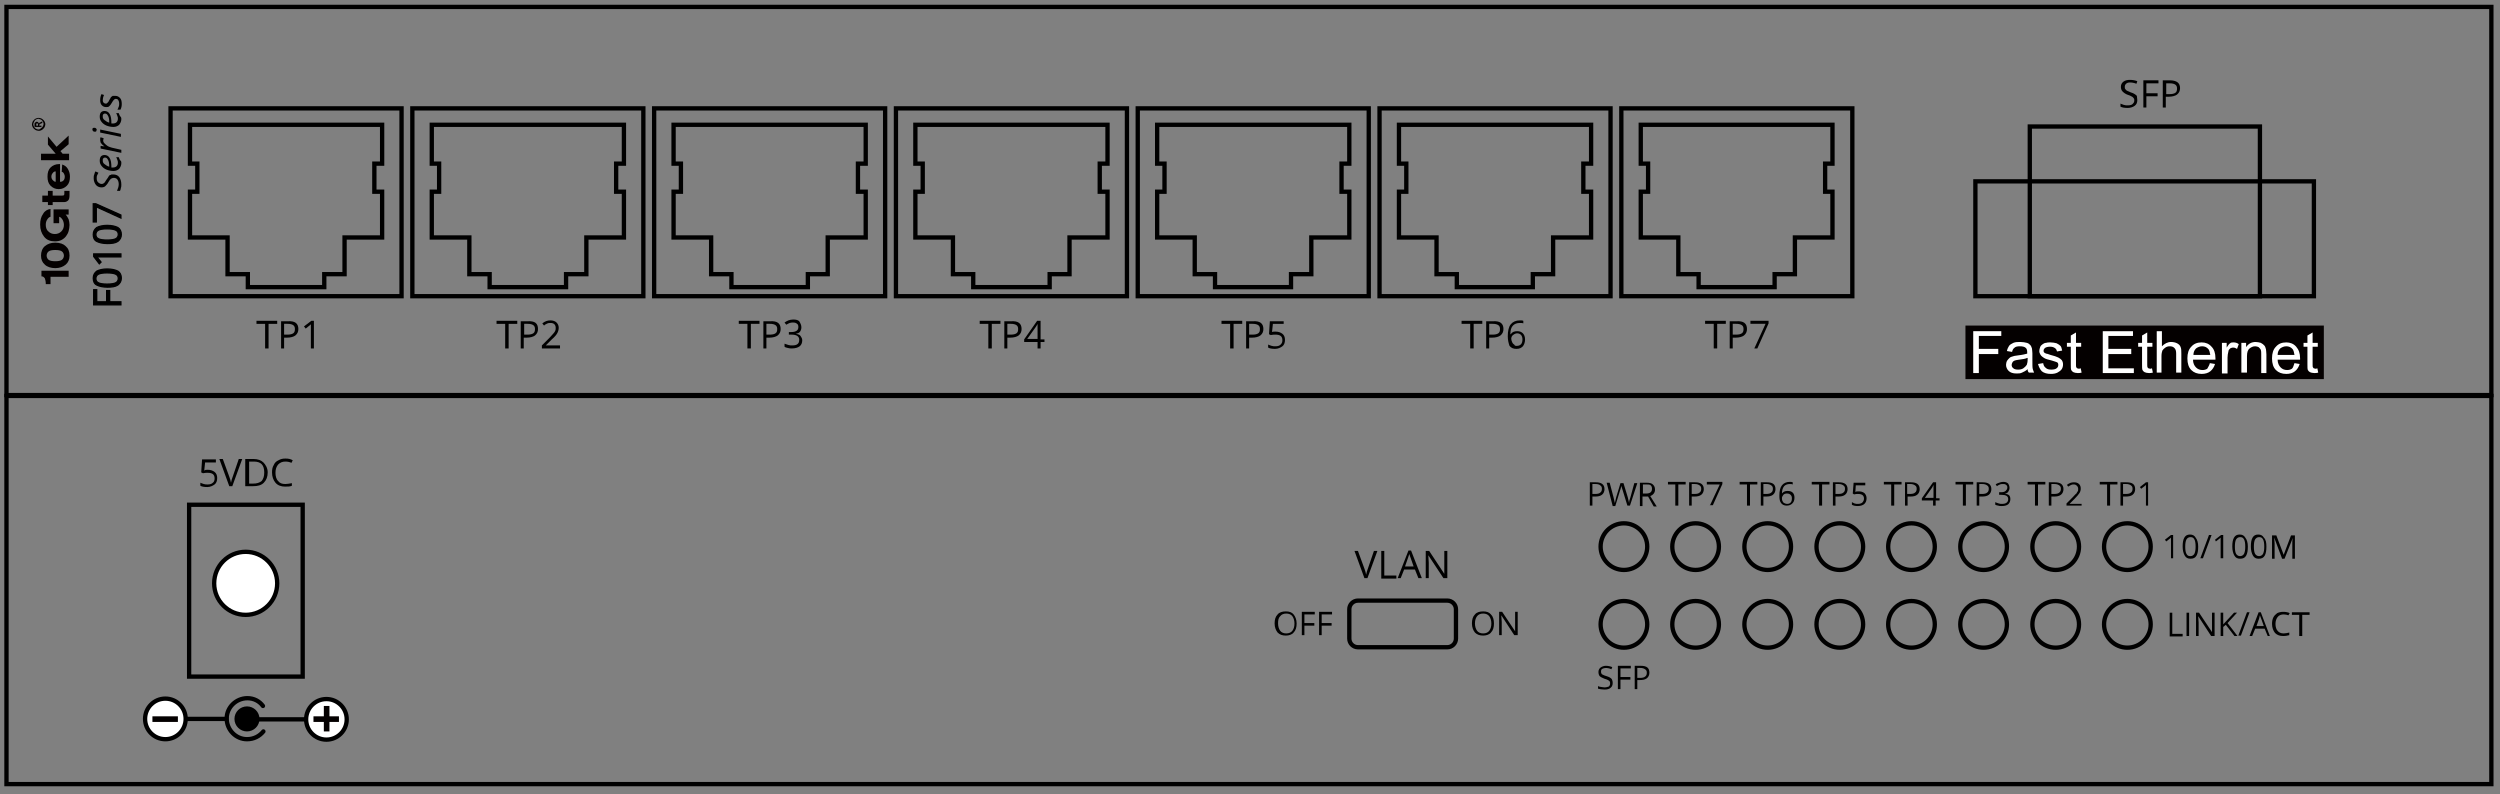 <?xml version="1.0" encoding="utf-8"?>
<!-- Generator: Adobe Illustrator 22.0.0, SVG Export Plug-In . SVG Version: 6.00 Build 0)  -->
<svg version="1.1" id="图层_1" xmlns="http://www.w3.org/2000/svg" xmlns:xlink="http://www.w3.org/1999/xlink" x="0px" y="0px"
	 viewBox="0 0 579 184" style="enable-background:new 0 0 579 184;" xml:space="preserve">
<rect x="0" y="0" width="579" height="184" fill="#808080" stroke="none"/>
<style type="text/css">
	.st0{fill:none;stroke:#000000;stroke-miterlimit:10;}
	.st1{enable-background:new    ;}
	.st2{fill:#FFFFFF;stroke:#000000;stroke-miterlimit:10;}
	.st3{fill:none;stroke:#000000;stroke-linecap:round;stroke-miterlimit:10;}
	.st4{fill:#040000;}
	.st5{fill:#FFFFFF;}
	.st6{fill:none;stroke:#000000;stroke-width:0.3;stroke-miterlimit:10;}
</style>
<rect x="39.5" y="25.1" class="st0" width="53.5" height="43.5"/>
<polygon class="st0" points="88.5,37.9 88.5,28.9 66.8,28.9 65.7,28.9 44,28.9 44,37.9 45.7,37.9 45.7,44.4 44,44.4 44,55 52.7,55 
	52.7,63.5 57.4,63.5 57.4,66.5 65.7,66.5 66.8,66.5 75.1,66.5 75.1,63.5 79.8,63.5 79.8,55 88.5,55 88.5,44.4 86.7,44.4 86.7,37.9 
	"/>
<g class="st1">
	<path d="M62.1,80.7h-0.7V75h-2v-0.7h4.8V75h-2V80.7z"/>
	<path d="M69.1,76.2c0,0.6-0.2,1.1-0.7,1.5c-0.4,0.3-1.1,0.5-1.9,0.5h-0.7v2.5h-0.7v-6.3h1.6C68.3,74.3,69.1,74.9,69.1,76.2z
		 M65.8,77.5h0.7c0.7,0,1.1-0.1,1.4-0.3c0.3-0.2,0.4-0.5,0.4-1c0-0.4-0.1-0.7-0.4-0.9c-0.3-0.2-0.7-0.3-1.3-0.3h-0.8V77.5z"/>
	<path d="M72.7,80.7H72v-4.5c0-0.4,0-0.7,0-1.1c-0.1,0.1-0.1,0.1-0.2,0.2s-0.4,0.3-1,0.8l-0.4-0.5l1.7-1.3h0.6V80.7z"/>
</g>
<rect x="95.5" y="25.1" class="st0" width="53.5" height="43.5"/>
<polygon class="st0" points="144.5,37.9 144.5,28.9 122.7,28.9 121.7,28.9 100,28.9 100,37.9 101.7,37.9 101.7,44.4 100,44.4 
	100,55 108.7,55 108.7,63.5 113.4,63.5 113.4,66.5 121.7,66.5 122.7,66.5 131.1,66.5 131.1,63.5 135.8,63.5 135.8,55 144.5,55 
	144.5,44.4 142.7,44.4 142.7,37.9 "/>
<g class="st1">
	<path d="M117.7,80.7h-0.7V75h-2v-0.7h4.8V75h-2V80.7z"/>
	<path d="M124.6,76.2c0,0.6-0.2,1.1-0.7,1.5c-0.4,0.3-1.1,0.5-1.9,0.5h-0.7v2.5h-0.7v-6.3h1.6C123.9,74.3,124.6,74.9,124.6,76.2z
		 M121.4,77.5h0.7c0.7,0,1.1-0.1,1.4-0.3c0.3-0.2,0.4-0.5,0.4-1c0-0.4-0.1-0.7-0.4-0.9c-0.3-0.2-0.7-0.3-1.3-0.3h-0.8V77.5z"/>
	<path d="M129.7,80.7h-4.2V80l1.7-1.7c0.5-0.5,0.8-0.9,1-1.1s0.3-0.4,0.4-0.6c0.1-0.2,0.1-0.4,0.1-0.7c0-0.3-0.1-0.6-0.3-0.8
		c-0.2-0.2-0.5-0.3-0.9-0.3c-0.3,0-0.5,0-0.7,0.1s-0.5,0.2-0.8,0.5l-0.4-0.5c0.6-0.5,1.2-0.7,1.9-0.7c0.6,0,1.1,0.2,1.4,0.5
		c0.3,0.3,0.5,0.7,0.5,1.2c0,0.4-0.1,0.8-0.3,1.2c-0.2,0.4-0.6,0.9-1.3,1.5l-1.4,1.4v0h3.3V80.7z"/>
</g>
<rect x="151.5" y="25.1" class="st0" width="53.5" height="43.5"/>
<polygon class="st0" points="200.5,37.9 200.5,28.9 178.7,28.9 177.7,28.9 156,28.9 156,37.9 157.7,37.9 157.7,44.4 156,44.4 
	156,55 164.7,55 164.7,63.5 169.4,63.5 169.4,66.5 177.7,66.5 178.7,66.5 187.1,66.5 187.1,63.5 191.7,63.5 191.7,55 200.5,55 
	200.5,44.4 198.7,44.4 198.7,37.9 "/>
<g class="st1">
	<path d="M173.8,80.7h-0.7V75h-2v-0.7h4.8V75h-2V80.7z"/>
	<path d="M180.8,76.2c0,0.6-0.2,1.1-0.7,1.5c-0.4,0.3-1.1,0.5-1.9,0.5h-0.7v2.5h-0.7v-6.3h1.6C180,74.3,180.8,74.9,180.8,76.2z
		 M177.5,77.5h0.7c0.7,0,1.1-0.1,1.4-0.3c0.3-0.2,0.4-0.5,0.4-1c0-0.4-0.1-0.7-0.4-0.9c-0.3-0.2-0.7-0.3-1.3-0.3h-0.8V77.5z"/>
	<path d="M185.6,75.8c0,0.4-0.1,0.7-0.3,1c-0.2,0.3-0.5,0.4-1,0.5v0c0.5,0.1,0.9,0.2,1.1,0.5c0.2,0.3,0.4,0.6,0.4,1
		c0,0.6-0.2,1.1-0.6,1.4c-0.4,0.3-1,0.5-1.8,0.5c-0.3,0-0.6,0-0.9-0.1c-0.3-0.1-0.6-0.1-0.8-0.3v-0.7c0.3,0.1,0.6,0.2,0.9,0.3
		c0.3,0.1,0.6,0.1,0.9,0.1c1.1,0,1.6-0.4,1.6-1.3c0-0.8-0.6-1.2-1.8-1.2h-0.6v-0.6h0.6c0.5,0,0.9-0.1,1.2-0.3
		c0.3-0.2,0.4-0.5,0.4-0.9c0-0.3-0.1-0.6-0.3-0.7c-0.2-0.2-0.5-0.3-0.9-0.3c-0.3,0-0.5,0-0.8,0.1c-0.2,0.1-0.5,0.2-0.8,0.4l-0.4-0.5
		c0.3-0.2,0.6-0.4,0.9-0.5s0.7-0.2,1.1-0.2c0.6,0,1.1,0.1,1.4,0.4C185.4,74.9,185.6,75.3,185.6,75.8z"/>
</g>
<rect x="207.5" y="25.1" class="st0" width="53.5" height="43.5"/>
<polygon class="st0" points="256.5,37.9 256.5,28.9 234.7,28.9 233.7,28.9 212,28.9 212,37.9 213.7,37.9 213.7,44.4 212,44.4 
	212,55 220.7,55 220.7,63.5 225.4,63.5 225.4,66.5 233.7,66.5 234.7,66.5 243.1,66.5 243.1,63.5 247.7,63.5 247.7,55 256.5,55 
	256.5,44.4 254.7,44.4 254.7,37.9 "/>
<g class="st1">
	<path d="M229.6,80.7h-0.7V75h-2v-0.7h4.8V75h-2V80.7z"/>
	<path d="M236.6,76.2c0,0.6-0.2,1.1-0.7,1.5c-0.4,0.3-1.1,0.5-1.9,0.5h-0.7v2.5h-0.7v-6.3h1.6C235.8,74.3,236.6,74.9,236.6,76.2z
		 M233.3,77.5h0.7c0.7,0,1.1-0.1,1.4-0.3c0.3-0.2,0.4-0.5,0.4-1c0-0.4-0.1-0.7-0.4-0.9c-0.3-0.2-0.7-0.3-1.3-0.3h-0.8V77.5z"/>
	<path d="M241.9,79.2H241v1.5h-0.7v-1.5h-3.1v-0.6l3-4.3h0.8v4.3h0.9V79.2z M240.3,78.5v-2.1c0-0.4,0-0.9,0-1.4h0
		c-0.1,0.3-0.3,0.5-0.4,0.7l-2,2.8H240.3z"/>
</g>
<rect x="263.5" y="25.1" class="st0" width="53.5" height="43.5"/>
<polygon class="st0" points="312.5,37.9 312.5,28.9 290.7,28.9 289.7,28.9 268,28.9 268,37.9 269.7,37.9 269.7,44.4 268,44.4 
	268,55 276.7,55 276.7,63.5 281.4,63.5 281.4,66.5 289.7,66.5 290.7,66.5 299,66.5 299,63.5 303.7,63.5 303.7,55 312.5,55 
	312.5,44.4 310.7,44.4 310.7,37.9 "/>
<g class="st1">
	<path d="M285.6,80.7h-0.7V75h-2v-0.7h4.8V75h-2V80.7z"/>
	<path d="M292.6,76.2c0,0.6-0.2,1.1-0.7,1.5c-0.4,0.3-1.1,0.5-1.9,0.5h-0.7v2.5h-0.7v-6.3h1.6C291.8,74.3,292.6,74.9,292.6,76.2z
		 M289.3,77.5h0.7c0.7,0,1.1-0.1,1.4-0.3c0.3-0.2,0.4-0.5,0.4-1c0-0.4-0.1-0.7-0.4-0.9s-0.7-0.3-1.3-0.3h-0.8V77.5z"/>
	<path d="M295.4,76.8c0.7,0,1.2,0.2,1.6,0.5c0.4,0.3,0.6,0.8,0.6,1.4c0,0.7-0.2,1.2-0.6,1.5s-1,0.6-1.7,0.6c-0.7,0-1.3-0.1-1.6-0.3
		v-0.7c0.2,0.1,0.5,0.2,0.8,0.3c0.3,0.1,0.6,0.1,0.9,0.1c0.5,0,0.9-0.1,1.2-0.4s0.4-0.6,0.4-1c0-0.9-0.5-1.3-1.6-1.3
		c-0.3,0-0.6,0-1.1,0.1l-0.4-0.2l0.2-3h3.2V75h-2.5l-0.2,1.9C294.8,76.8,295.1,76.8,295.4,76.8z"/>
</g>
<rect x="319.5" y="25.1" class="st0" width="53.5" height="43.5"/>
<polygon class="st0" points="368.5,37.9 368.5,28.9 346.7,28.9 345.7,28.9 324,28.9 324,37.9 325.7,37.9 325.7,44.4 324,44.4 
	324,55 332.7,55 332.7,63.5 337.4,63.5 337.4,66.5 345.7,66.5 346.7,66.5 355,66.5 355,63.5 359.7,63.5 359.7,55 368.5,55 
	368.5,44.4 366.7,44.4 366.7,37.9 "/>
<g class="st1">
	<path d="M341.2,80.7h-0.7V75h-2v-0.7h4.8V75h-2V80.7z"/>
	<path d="M348.2,76.2c0,0.6-0.2,1.1-0.7,1.5c-0.4,0.3-1.1,0.5-1.9,0.5h-0.7v2.5h-0.7v-6.3h1.6C347.4,74.3,348.2,74.9,348.2,76.2z
		 M344.9,77.5h0.7c0.7,0,1.1-0.1,1.4-0.3c0.3-0.2,0.4-0.5,0.4-1c0-0.4-0.1-0.7-0.4-0.9s-0.7-0.3-1.3-0.3h-0.8V77.5z"/>
	<path d="M349.2,77.9c0-1.2,0.2-2.2,0.7-2.8s1.2-0.9,2.1-0.9c0.3,0,0.6,0,0.8,0.1v0.6c-0.2-0.1-0.5-0.1-0.8-0.1
		c-0.7,0-1.2,0.2-1.6,0.6c-0.4,0.4-0.6,1.1-0.6,2h0.1c0.3-0.5,0.8-0.7,1.5-0.7c0.6,0,1,0.2,1.3,0.5c0.3,0.3,0.5,0.8,0.5,1.4
		c0,0.7-0.2,1.2-0.5,1.6c-0.4,0.4-0.8,0.6-1.5,0.6c-0.7,0-1.2-0.2-1.6-0.7C349.4,79.5,349.2,78.8,349.2,77.9z M351.3,80.1
		c0.4,0,0.7-0.1,1-0.4c0.2-0.3,0.3-0.6,0.3-1.1c0-0.4-0.1-0.7-0.3-1c-0.2-0.2-0.5-0.4-0.9-0.4c-0.3,0-0.5,0.1-0.7,0.2
		c-0.2,0.1-0.4,0.3-0.5,0.4c-0.1,0.2-0.2,0.4-0.2,0.6c0,0.3,0.1,0.6,0.2,0.8c0.1,0.3,0.3,0.5,0.5,0.6
		C350.8,80.1,351,80.1,351.3,80.1z"/>
</g>
<rect x="375.5" y="25.1" class="st0" width="53.5" height="43.5"/>
<polygon class="st0" points="424.4,37.9 424.4,28.9 402.7,28.9 401.7,28.9 380,28.9 380,37.9 381.7,37.9 381.7,44.4 380,44.4 
	380,55 388.7,55 388.7,63.5 393.4,63.5 393.4,66.5 401.7,66.5 402.7,66.5 411,66.5 411,63.5 415.7,63.5 415.7,55 424.4,55 
	424.4,44.4 422.7,44.4 422.7,37.9 "/>
<g class="st1">
	<path d="M397.6,80.7h-0.7V75h-2v-0.7h4.8V75h-2V80.7z"/>
	<path d="M404.6,76.2c0,0.6-0.2,1.1-0.7,1.5c-0.4,0.3-1.1,0.5-1.9,0.5h-0.7v2.5h-0.7v-6.3h1.6C403.8,74.3,404.6,74.9,404.6,76.2z
		 M401.3,77.5h0.7c0.7,0,1.1-0.1,1.4-0.3c0.3-0.2,0.4-0.5,0.4-1c0-0.4-0.1-0.7-0.4-0.9s-0.7-0.3-1.3-0.3h-0.8V77.5z"/>
	<path d="M406.3,80.7l2.6-5.7h-3.5v-0.7h4.2v0.6l-2.6,5.8H406.3z"/>
</g>
<rect x="457.5" y="42" class="st0" width="78.4" height="26.6"/>
<rect x="470.1" y="29.3" class="st0" width="53.3" height="39.3"/>
<g class="st1">
	<path d="M495,23.2c0,0.6-0.2,1-0.6,1.3c-0.4,0.3-1,0.5-1.6,0.5c-0.8,0-1.3-0.1-1.7-0.3V24c0.3,0.1,0.5,0.2,0.8,0.3
		c0.3,0.1,0.6,0.1,0.9,0.1c0.5,0,0.9-0.1,1.1-0.3c0.2-0.2,0.4-0.4,0.4-0.8c0-0.2,0-0.4-0.1-0.5c-0.1-0.1-0.2-0.3-0.4-0.4
		s-0.5-0.3-0.9-0.4c-0.6-0.2-1-0.5-1.3-0.8c-0.3-0.3-0.4-0.7-0.4-1.1c0-0.5,0.2-0.9,0.6-1.2c0.4-0.3,0.9-0.4,1.5-0.4
		c0.6,0,1.2,0.1,1.7,0.3l-0.2,0.6c-0.5-0.2-1-0.3-1.5-0.3c-0.4,0-0.7,0.1-0.9,0.3s-0.3,0.4-0.3,0.7c0,0.2,0,0.4,0.1,0.5
		c0.1,0.1,0.2,0.3,0.4,0.4s0.5,0.2,0.9,0.4c0.7,0.2,1.1,0.5,1.4,0.8C494.9,22.5,495,22.8,495,23.2z"/>
	<path d="M497.1,24.9h-0.7v-6.3h3.5v0.7h-2.8v2.3h2.6v0.7h-2.6V24.9z"/>
	<path d="M504.9,20.4c0,0.6-0.2,1.1-0.7,1.5c-0.4,0.3-1.1,0.5-1.9,0.5h-0.7v2.5h-0.7v-6.3h1.6C504.1,18.6,504.9,19.2,504.9,20.4z
		 M501.7,21.8h0.7c0.7,0,1.1-0.1,1.4-0.3c0.3-0.2,0.4-0.5,0.4-1c0-0.4-0.1-0.7-0.4-0.9c-0.3-0.2-0.7-0.3-1.3-0.3h-0.8V21.8z"/>
</g>
<circle class="st0" cx="376.1" cy="126.6" r="5.4"/>
<circle class="st0" cx="392.7" cy="126.6" r="5.4"/>
<circle class="st0" cx="409.4" cy="126.6" r="5.4"/>
<circle class="st0" cx="426.1" cy="126.6" r="5.4"/>
<circle class="st0" cx="442.7" cy="126.6" r="5.4"/>
<circle class="st0" cx="459.4" cy="126.6" r="5.4"/>
<circle class="st0" cx="476.1" cy="126.6" r="5.4"/>
<circle class="st0" cx="492.7" cy="126.6" r="5.4"/>
<circle class="st0" cx="376.1" cy="144.6" r="5.4"/>
<circle class="st0" cx="392.7" cy="144.6" r="5.4"/>
<circle class="st0" cx="409.4" cy="144.6" r="5.4"/>
<circle class="st0" cx="426.1" cy="144.6" r="5.4"/>
<circle class="st0" cx="442.7" cy="144.6" r="5.4"/>
<circle class="st0" cx="459.4" cy="144.6" r="5.4"/>
<circle class="st0" cx="476.1" cy="144.6" r="5.4"/>
<circle class="st0" cx="492.7" cy="144.6" r="5.4"/>
<g class="st1">
	<path d="M388.6,117.1H388v-4.9h-1.7v-0.6h4.1v0.6h-1.7V117.1z"/>
	<path d="M394.6,113.3c0,0.5-0.2,1-0.6,1.3s-0.9,0.4-1.6,0.4h-0.6v2.1h-0.6v-5.4h1.4C393.9,111.7,394.6,112.2,394.6,113.3z
		 M391.8,114.4h0.6c0.6,0,1-0.1,1.2-0.3c0.3-0.2,0.4-0.5,0.4-0.9c0-0.4-0.1-0.6-0.4-0.8s-0.6-0.3-1.1-0.3h-0.7V114.4z"/>
	<path d="M396,117.1l2.3-4.9h-3v-0.6h3.6v0.5l-2.2,4.9H396z"/>
</g>
<g class="st1">
	<path d="M405.2,117.1h-0.6v-4.9h-1.7v-0.6h4.1v0.6h-1.7V117.1z"/>
	<path d="M411.2,113.3c0,0.5-0.2,1-0.6,1.3c-0.4,0.3-0.9,0.4-1.6,0.4h-0.6v2.1h-0.6v-5.4h1.4C410.6,111.7,411.2,112.2,411.2,113.3z
		 M408.4,114.4h0.6c0.6,0,1-0.1,1.2-0.3c0.3-0.2,0.4-0.5,0.4-0.9c0-0.4-0.1-0.6-0.4-0.8s-0.6-0.3-1.1-0.3h-0.7V114.4z"/>
	<path d="M412.1,114.8c0-1.1,0.2-1.9,0.6-2.4s1-0.8,1.8-0.8c0.3,0,0.5,0,0.7,0.1v0.5c-0.2-0.1-0.4-0.1-0.7-0.1c-0.6,0-1,0.2-1.3,0.5
		c-0.3,0.4-0.5,0.9-0.5,1.7h0c0.3-0.4,0.7-0.6,1.3-0.6c0.5,0,0.9,0.1,1.2,0.4s0.4,0.7,0.4,1.2c0,0.6-0.2,1-0.5,1.3
		c-0.3,0.3-0.7,0.5-1.3,0.5c-0.6,0-1-0.2-1.3-0.6C412.2,116.1,412.1,115.6,412.1,114.8z M413.9,116.7c0.4,0,0.6-0.1,0.8-0.3
		c0.2-0.2,0.3-0.5,0.3-1c0-0.4-0.1-0.6-0.3-0.8c-0.2-0.2-0.5-0.3-0.8-0.3c-0.2,0-0.4,0-0.6,0.1c-0.2,0.1-0.3,0.2-0.4,0.4
		s-0.2,0.3-0.2,0.5c0,0.3,0,0.5,0.1,0.7c0.1,0.2,0.2,0.4,0.4,0.5C413.4,116.6,413.6,116.7,413.9,116.7z"/>
</g>
<g class="st1">
	<path d="M421.9,117.1h-0.6v-4.9h-1.7v-0.6h4.1v0.6h-1.7V117.1z"/>
	<path d="M427.9,113.3c0,0.5-0.2,1-0.6,1.3c-0.4,0.3-0.9,0.4-1.6,0.4h-0.6v2.1h-0.6v-5.4h1.4C427.2,111.7,427.9,112.2,427.9,113.3z
		 M425.1,114.4h0.6c0.6,0,1-0.1,1.2-0.3c0.3-0.2,0.4-0.5,0.4-0.9c0-0.4-0.1-0.6-0.4-0.8s-0.6-0.3-1.1-0.3h-0.7V114.4z"/>
	<path d="M430.4,113.8c0.6,0,1,0.1,1.4,0.4c0.3,0.3,0.5,0.7,0.5,1.2c0,0.6-0.2,1-0.5,1.3s-0.9,0.5-1.5,0.5c-0.6,0-1.1-0.1-1.4-0.3
		v-0.6c0.2,0.1,0.4,0.2,0.6,0.3c0.3,0.1,0.5,0.1,0.8,0.1c0.4,0,0.8-0.1,1-0.3c0.2-0.2,0.4-0.5,0.4-0.9c0-0.8-0.5-1.1-1.4-1.1
		c-0.2,0-0.5,0-0.9,0.1l-0.3-0.2l0.2-2.5h2.7v0.6h-2.2l-0.1,1.6C429.8,113.8,430.1,113.8,430.4,113.8z"/>
</g>
<g class="st1">
	<path d="M438.6,117.1h-0.6v-4.9h-1.7v-0.6h4.1v0.6h-1.7V117.1z"/>
	<path d="M444.6,113.3c0,0.5-0.2,1-0.6,1.3c-0.4,0.3-0.9,0.4-1.6,0.4h-0.6v2.1h-0.6v-5.4h1.4C443.9,111.7,444.6,112.2,444.6,113.3z
		 M441.7,114.4h0.6c0.6,0,1-0.1,1.2-0.3c0.3-0.2,0.4-0.5,0.4-0.9c0-0.4-0.1-0.6-0.4-0.8s-0.6-0.3-1.1-0.3h-0.7V114.4z"/>
	<path d="M449.1,115.9h-0.8v1.2h-0.6v-1.2h-2.6v-0.5l2.6-3.7h0.7v3.7h0.8V115.9z M447.8,115.3v-1.8c0-0.4,0-0.8,0-1.2h0
		c-0.1,0.2-0.2,0.4-0.3,0.6l-1.7,2.4H447.8z"/>
</g>
<g class="st1">
	<path d="M455.2,117.1h-0.6v-4.9h-1.7v-0.6h4.1v0.6h-1.7V117.1z"/>
	<path d="M461.2,113.3c0,0.5-0.2,1-0.6,1.3c-0.4,0.3-0.9,0.4-1.6,0.4h-0.6v2.1h-0.6v-5.4h1.4C460.5,111.7,461.2,112.2,461.2,113.3z
		 M458.4,114.4h0.6c0.6,0,1-0.1,1.2-0.3c0.3-0.2,0.4-0.5,0.4-0.9c0-0.4-0.1-0.6-0.4-0.8s-0.6-0.3-1.1-0.3h-0.7V114.4z"/>
	<path d="M465.4,113c0,0.3-0.1,0.6-0.3,0.9s-0.5,0.4-0.8,0.4v0c0.4,0.1,0.8,0.2,1,0.4c0.2,0.2,0.3,0.5,0.3,0.9
		c0,0.5-0.2,0.9-0.5,1.2c-0.4,0.3-0.9,0.4-1.5,0.4c-0.3,0-0.6,0-0.8-0.1c-0.2,0-0.5-0.1-0.7-0.2v-0.6c0.2,0.1,0.5,0.2,0.8,0.3
		s0.5,0.1,0.8,0.1c0.9,0,1.4-0.4,1.4-1.1c0-0.7-0.5-1-1.6-1h-0.5V114h0.5c0.4,0,0.8-0.1,1-0.3c0.2-0.2,0.4-0.4,0.4-0.8
		c0-0.3-0.1-0.5-0.3-0.6c-0.2-0.2-0.4-0.2-0.7-0.2c-0.2,0-0.5,0-0.7,0.1s-0.5,0.2-0.7,0.4l-0.3-0.4c0.2-0.2,0.5-0.3,0.8-0.4
		c0.3-0.1,0.6-0.2,0.9-0.2c0.5,0,0.9,0.1,1.2,0.4C465.2,112.2,465.4,112.5,465.4,113z"/>
</g>
<g class="st1">
	<path d="M471.9,117.1h-0.6v-4.9h-1.7v-0.6h4.1v0.6h-1.7V117.1z"/>
	<path d="M477.9,113.3c0,0.5-0.2,1-0.6,1.3c-0.4,0.3-0.9,0.4-1.6,0.4h-0.6v2.1h-0.6v-5.4h1.4C477.2,111.7,477.9,112.2,477.9,113.3z
		 M475.1,114.4h0.6c0.6,0,1-0.1,1.2-0.3c0.3-0.2,0.4-0.5,0.4-0.9c0-0.4-0.1-0.6-0.4-0.8s-0.6-0.3-1.1-0.3h-0.7V114.4z"/>
	<path d="M482.2,117.1h-3.6v-0.5l1.4-1.4c0.4-0.4,0.7-0.8,0.9-0.9c0.1-0.2,0.2-0.4,0.3-0.5s0.1-0.4,0.1-0.6c0-0.3-0.1-0.5-0.3-0.7
		s-0.4-0.3-0.7-0.3c-0.2,0-0.4,0-0.6,0.1s-0.4,0.2-0.7,0.4l-0.3-0.4c0.5-0.4,1-0.6,1.6-0.6c0.5,0,0.9,0.1,1.2,0.4s0.4,0.6,0.4,1.1
		c0,0.3-0.1,0.7-0.3,1s-0.6,0.8-1.1,1.3l-1.2,1.2v0h2.8V117.1z"/>
</g>
<g class="st1">
	<path d="M503.4,129.3h-0.6v-3.9c0-0.3,0-0.6,0-0.9c-0.1,0.1-0.1,0.1-0.2,0.2c-0.1,0.1-0.4,0.3-0.9,0.7l-0.3-0.4l1.4-1.1h0.5V129.3z
		"/>
	<path d="M509.1,126.6c0,0.9-0.1,1.6-0.4,2.1c-0.3,0.5-0.7,0.7-1.4,0.7c-0.6,0-1-0.2-1.3-0.7s-0.5-1.2-0.5-2.1
		c0-0.9,0.1-1.6,0.4-2.1s0.7-0.7,1.3-0.7c0.6,0,1,0.2,1.3,0.7C508.9,125,509.1,125.7,509.1,126.6z M506.1,126.6
		c0,0.8,0.1,1.4,0.3,1.7c0.2,0.4,0.5,0.5,0.9,0.5c0.4,0,0.7-0.2,0.9-0.5c0.2-0.4,0.3-0.9,0.3-1.7c0-0.8-0.1-1.4-0.3-1.7
		c-0.2-0.4-0.5-0.5-0.9-0.5c-0.4,0-0.7,0.2-0.9,0.5C506.2,125.3,506.1,125.8,506.1,126.6z"/>
	<path d="M512.2,123.9l-2,5.4h-0.6l2-5.4H512.2z"/>
	<path d="M514.9,129.3h-0.6v-3.9c0-0.3,0-0.6,0-0.9c-0.1,0.1-0.1,0.1-0.2,0.2c-0.1,0.1-0.4,0.3-0.9,0.7L513,125l1.4-1.1h0.5V129.3z"
		/>
	<path d="M520.6,126.6c0,0.9-0.1,1.6-0.4,2.1c-0.3,0.5-0.7,0.7-1.4,0.7c-0.6,0-1-0.2-1.3-0.7s-0.5-1.2-0.5-2.1
		c0-0.9,0.1-1.6,0.4-2.1s0.7-0.7,1.3-0.7c0.6,0,1,0.2,1.3,0.7C520.4,125,520.6,125.7,520.6,126.6z M517.6,126.6
		c0,0.8,0.1,1.4,0.3,1.7s0.5,0.5,0.9,0.5c0.4,0,0.7-0.2,0.9-0.5c0.2-0.4,0.3-0.9,0.3-1.7c0-0.8-0.1-1.4-0.3-1.7
		c-0.2-0.4-0.5-0.5-0.9-0.5c-0.4,0-0.7,0.2-0.9,0.5S517.6,125.8,517.6,126.6z"/>
	<path d="M524.9,126.6c0,0.9-0.1,1.6-0.4,2.1c-0.3,0.5-0.7,0.7-1.4,0.7c-0.6,0-1-0.2-1.3-0.7s-0.5-1.2-0.5-2.1
		c0-0.9,0.1-1.6,0.4-2.1s0.7-0.7,1.3-0.7c0.6,0,1,0.2,1.3,0.7C524.8,125,524.9,125.7,524.9,126.6z M522,126.6c0,0.8,0.1,1.4,0.3,1.7
		s0.5,0.5,0.9,0.5c0.4,0,0.7-0.2,0.9-0.5c0.2-0.4,0.3-0.9,0.3-1.7c0-0.8-0.1-1.4-0.3-1.7c-0.2-0.4-0.5-0.5-0.9-0.5
		c-0.4,0-0.7,0.2-0.9,0.5S522,125.8,522,126.6z"/>
	<path d="M528.5,129.3l-1.8-4.8h0c0,0.4,0.1,0.8,0.1,1.4v3.5h-0.6v-5.4h1l1.7,4.5h0l1.7-4.5h0.9v5.4h-0.6v-3.5c0-0.4,0-0.8,0.1-1.3
		h0l-1.9,4.8H528.5z"/>
</g>
<g class="st1">
	<path d="M318.2,127.6h0.8l-2.3,6.3H316l-2.3-6.3h0.8l1.5,4.1c0.2,0.5,0.3,0.9,0.4,1.4c0.1-0.5,0.2-0.9,0.4-1.4L318.2,127.6z"/>
	<path d="M319.9,133.9v-6.3h0.7v5.7h2.8v0.7H319.9z"/>
	<path d="M328.5,133.9l-0.8-2h-2.5l-0.8,2h-0.7l2.5-6.4h0.6l2.5,6.4H328.5z M327.4,131.2l-0.7-2c-0.1-0.2-0.2-0.6-0.3-0.9
		c-0.1,0.3-0.2,0.6-0.3,0.9l-0.7,2H327.4z"/>
	<path d="M335.1,133.9h-0.8l-3.5-5.3h0c0,0.6,0.1,1.2,0.1,1.7v3.6h-0.7v-6.3h0.8l3.5,5.3h0c0-0.1,0-0.3,0-0.8c0-0.4,0-0.7,0-0.9
		v-3.6h0.7V133.9z"/>
</g>
<g class="st1">
	<path d="M300.3,144.4c0,0.9-0.2,1.6-0.7,2.1c-0.4,0.5-1.1,0.7-1.8,0.7c-0.8,0-1.4-0.2-1.9-0.7c-0.4-0.5-0.7-1.2-0.7-2.1
		c0-0.9,0.2-1.6,0.7-2.1c0.4-0.5,1.1-0.7,1.9-0.7c0.8,0,1.4,0.2,1.8,0.7S300.3,143.5,300.3,144.4z M296,144.4c0,0.7,0.2,1.3,0.5,1.7
		c0.3,0.4,0.8,0.6,1.4,0.6c0.6,0,1.1-0.2,1.4-0.6c0.3-0.4,0.5-0.9,0.5-1.7c0-0.7-0.2-1.3-0.5-1.7c-0.3-0.4-0.8-0.6-1.4-0.6
		c-0.6,0-1.1,0.2-1.4,0.6C296.1,143.1,296,143.6,296,144.4z"/>
	<path d="M302.1,147.1h-0.6v-5.4h3v0.6h-2.4v2h2.3v0.6h-2.3V147.1z"/>
	<path d="M306.1,147.1h-0.6v-5.4h3v0.6h-2.4v2h2.3v0.6h-2.3V147.1z"/>
</g>
<g class="st1">
	<path d="M346,144.4c0,0.9-0.2,1.6-0.7,2.1c-0.4,0.5-1.1,0.7-1.8,0.7c-0.8,0-1.4-0.2-1.9-0.7c-0.4-0.5-0.7-1.2-0.7-2.1
		c0-0.9,0.2-1.6,0.7-2.1c0.4-0.5,1.1-0.7,1.9-0.7c0.8,0,1.4,0.2,1.8,0.7C345.8,142.8,346,143.5,346,144.4z M341.6,144.4
		c0,0.7,0.2,1.3,0.5,1.7c0.3,0.4,0.8,0.6,1.4,0.6c0.6,0,1.1-0.2,1.4-0.6c0.3-0.4,0.5-0.9,0.5-1.7c0-0.7-0.2-1.3-0.5-1.7
		s-0.8-0.6-1.4-0.6c-0.6,0-1.1,0.2-1.4,0.6C341.8,143.1,341.6,143.6,341.6,144.4z"/>
	<path d="M351.4,147.1h-0.7l-3-4.6h0c0,0.5,0.1,1,0.1,1.5v3.1h-0.6v-5.4h0.7l3,4.5h0c0-0.1,0-0.3,0-0.6s0-0.6,0-0.8v-3.1h0.6V147.1z
		"/>
</g>
<g class="st1">
	<path d="M502.5,147.3v-5.4h0.6v4.9h2.4v0.6H502.5z"/>
	<path d="M506.4,147.3v-5.4h0.6v5.4H506.4z"/>
	<path d="M512.8,147.3h-0.7l-3-4.6h0c0,0.5,0.1,1,0.1,1.5v3.1h-0.6v-5.4h0.7l3,4.5h0c0-0.1,0-0.3,0-0.6c0-0.4,0-0.6,0-0.8v-3.1h0.6
		V147.3z"/>
	<path d="M518.2,147.3h-0.7l-2-2.6l-0.6,0.5v2.1h-0.6v-5.4h0.6v2.7l2.5-2.7h0.7l-2.2,2.4L518.2,147.3z"/>
	<path d="M521,141.8l-2,5.4h-0.6l2-5.4H521z"/>
	<path d="M525.2,147.3l-0.7-1.7h-2.2l-0.7,1.7H521l2.1-5.5h0.5l2.1,5.5H525.2z M524.3,145l-0.6-1.7c-0.1-0.2-0.2-0.5-0.3-0.8
		c-0.1,0.2-0.1,0.5-0.2,0.8l-0.6,1.7H524.3z"/>
	<path d="M528.9,142.3c-0.6,0-1.1,0.2-1.4,0.6s-0.5,0.9-0.5,1.6c0,0.7,0.2,1.3,0.5,1.6c0.3,0.4,0.8,0.6,1.4,0.6
		c0.4,0,0.8-0.1,1.3-0.2v0.6c-0.4,0.1-0.8,0.2-1.4,0.2c-0.8,0-1.4-0.2-1.9-0.7c-0.4-0.5-0.7-1.2-0.7-2.1c0-0.6,0.1-1.1,0.3-1.5
		s0.5-0.7,0.9-1c0.4-0.2,0.9-0.3,1.4-0.3c0.6,0,1.1,0.1,1.5,0.3l-0.3,0.5C529.7,142.4,529.3,142.3,528.9,142.3z"/>
	<path d="M533.1,147.3h-0.6v-4.9h-1.7v-0.6h4.1v0.6h-1.7V147.3z"/>
</g>
<g class="st1">
	<path d="M488.6,117.1h-0.6v-4.9h-1.7v-0.6h4.1v0.6h-1.7V117.1z"/>
	<path d="M494.5,113.3c0,0.5-0.2,1-0.6,1.3c-0.4,0.3-0.9,0.4-1.6,0.4h-0.6v2.1h-0.6v-5.4h1.4C493.9,111.7,494.5,112.2,494.5,113.3z
		 M491.7,114.4h0.6c0.6,0,1-0.1,1.2-0.3c0.3-0.2,0.4-0.5,0.4-0.9c0-0.4-0.1-0.6-0.4-0.8s-0.6-0.3-1.1-0.3h-0.7V114.4z"/>
	<path d="M497.6,117.1H497v-3.9c0-0.3,0-0.6,0-0.9c-0.1,0.1-0.1,0.1-0.2,0.2c-0.1,0.1-0.4,0.3-0.9,0.7l-0.3-0.4l1.4-1.1h0.5V117.1z"
		/>
</g>
<g class="st1">
	<path d="M371.6,113.3c0,0.5-0.2,1-0.6,1.3c-0.4,0.3-0.9,0.4-1.6,0.4h-0.6v2.1h-0.6v-5.4h1.4C370.9,111.7,371.6,112.2,371.6,113.3z
		 M368.8,114.4h0.6c0.6,0,1-0.1,1.2-0.3c0.3-0.2,0.4-0.5,0.4-0.9c0-0.4-0.1-0.6-0.4-0.8c-0.2-0.2-0.6-0.3-1.1-0.3h-0.7V114.4z"/>
	<path d="M377.5,117.1h-0.6l-1.1-3.6c-0.1-0.2-0.1-0.4-0.2-0.6c-0.1-0.2-0.1-0.4-0.1-0.4c-0.1,0.3-0.1,0.7-0.3,1.1l-1.1,3.6h-0.6
		l-1.4-5.4h0.7l0.9,3.4c0.1,0.5,0.2,0.9,0.3,1.3c0.1-0.5,0.2-0.9,0.3-1.3l1-3.3h0.7l1,3.3c0.1,0.4,0.2,0.8,0.3,1.3
		c0-0.4,0.1-0.8,0.3-1.3l0.9-3.3h0.7L377.5,117.1z"/>
	<path d="M380.4,114.9v2.3h-0.6v-5.4h1.5c0.7,0,1.2,0.1,1.5,0.4c0.3,0.3,0.5,0.6,0.5,1.2c0,0.7-0.4,1.2-1.1,1.5l1.5,2.4h-0.7
		l-1.3-2.3H380.4z M380.4,114.3h0.9c0.4,0,0.8-0.1,1-0.3c0.2-0.2,0.3-0.4,0.3-0.8c0-0.4-0.1-0.6-0.3-0.8c-0.2-0.2-0.6-0.2-1-0.2
		h-0.8V114.3z"/>
</g>
<g class="st1">
	<path d="M373.5,158.2c0,0.5-0.2,0.9-0.5,1.1c-0.3,0.3-0.8,0.4-1.4,0.4c-0.6,0-1.1-0.1-1.5-0.2v-0.6c0.2,0.1,0.5,0.2,0.7,0.2
		s0.5,0.1,0.8,0.1c0.4,0,0.7-0.1,1-0.2c0.2-0.2,0.3-0.4,0.3-0.7c0-0.2,0-0.3-0.1-0.5c-0.1-0.1-0.2-0.2-0.4-0.3
		c-0.2-0.1-0.4-0.2-0.8-0.3c-0.5-0.2-0.9-0.4-1.1-0.6c-0.2-0.2-0.3-0.6-0.3-1c0-0.4,0.2-0.8,0.5-1s0.7-0.4,1.2-0.4
		c0.5,0,1,0.1,1.5,0.3l-0.2,0.5c-0.4-0.2-0.9-0.3-1.3-0.3c-0.3,0-0.6,0.1-0.8,0.2s-0.3,0.3-0.3,0.6c0,0.2,0,0.3,0.1,0.5
		s0.2,0.2,0.4,0.3c0.2,0.1,0.4,0.2,0.8,0.3c0.6,0.2,1,0.4,1.2,0.7C373.4,157.5,373.5,157.8,373.5,158.2z"/>
	<path d="M375.3,159.6h-0.6v-5.4h3v0.6h-2.4v2h2.3v0.6h-2.3V159.6z"/>
	<path d="M382,155.8c0,0.5-0.2,1-0.6,1.3c-0.4,0.3-0.9,0.4-1.6,0.4h-0.6v2.1h-0.6v-5.4h1.4C381.4,154.2,382,154.7,382,155.8z
		 M379.2,157h0.6c0.6,0,1-0.1,1.2-0.3c0.3-0.2,0.4-0.5,0.4-0.9c0-0.4-0.1-0.6-0.4-0.8s-0.6-0.3-1.1-0.3h-0.7V157z"/>
</g>
<rect x="1.5" y="1.6" class="st0" width="575.5" height="89.9"/>
<rect x="1.5" y="91.7" class="st0" width="575.5" height="89.9"/>
<path class="st0" d="M335.2,149.9h-20.7c-1.1,0-2-0.9-2-2v-6.8c0-1.1,0.9-2,2-2h20.7c1.1,0,2,0.9,2,2v6.8
	C337.2,149,336.3,149.9,335.2,149.9z"/>
<g>
	<g class="st1">
		<path d="M48.1,108.8c0.7,0,1.2,0.2,1.6,0.5c0.4,0.3,0.6,0.8,0.6,1.4c0,0.7-0.2,1.2-0.6,1.5s-1,0.6-1.7,0.6c-0.7,0-1.3-0.1-1.6-0.3
			v-0.7c0.2,0.1,0.5,0.2,0.8,0.3c0.3,0.1,0.6,0.1,0.9,0.1c0.5,0,0.9-0.1,1.2-0.4c0.3-0.2,0.4-0.6,0.4-1c0-0.9-0.5-1.3-1.6-1.3
			c-0.3,0-0.6,0-1.1,0.1l-0.4-0.2l0.2-3h3.2v0.7h-2.5l-0.2,1.9C47.5,108.8,47.8,108.8,48.1,108.8z"/>
		<path d="M55.3,106.3h0.8l-2.3,6.3h-0.7l-2.3-6.3h0.8l1.5,4.1c0.2,0.5,0.3,0.9,0.4,1.4c0.1-0.5,0.2-0.9,0.4-1.4L55.3,106.3z"/>
		<path d="M62,109.4c0,1-0.3,1.8-0.9,2.4c-0.6,0.6-1.4,0.8-2.5,0.8h-1.8v-6.3h1.9c1,0,1.8,0.3,2.3,0.8S62,108.4,62,109.4z
			 M61.2,109.4c0-0.8-0.2-1.5-0.6-1.9c-0.4-0.4-1-0.6-1.8-0.6h-1.1v5.1h0.9c0.9,0,1.5-0.2,2-0.6C61,110.9,61.2,110.3,61.2,109.4z"/>
		<path d="M66.1,106.9c-0.7,0-1.2,0.2-1.7,0.7c-0.4,0.5-0.6,1.1-0.6,1.9c0,0.8,0.2,1.5,0.6,1.9c0.4,0.5,0.9,0.7,1.7,0.7
			c0.4,0,0.9-0.1,1.5-0.2v0.6c-0.4,0.2-1,0.2-1.6,0.2c-0.9,0-1.7-0.3-2.2-0.9c-0.5-0.6-0.8-1.4-0.8-2.4c0-0.7,0.1-1.2,0.4-1.7
			c0.2-0.5,0.6-0.9,1.1-1.1c0.5-0.3,1-0.4,1.6-0.4c0.7,0,1.2,0.1,1.7,0.4l-0.3,0.6C67.1,107,66.6,106.9,66.1,106.9z"/>
	</g>
	<circle class="st2" cx="56.9" cy="135.1" r="7.3"/>
	<rect x="43.8" y="116.9" class="st0" width="26.3" height="39.8"/>
	<g>
		<circle class="st2" cx="38.3" cy="166.5" r="4.7"/>
		<line class="st0" x1="56.1" y1="166.6" x2="79.2" y2="166.6"/>
		<line class="st0" x1="43" y1="166.5" x2="52.9" y2="166.5"/>
		<circle class="st2" cx="75.6" cy="166.6" r="4.7"/>
		<path class="st3" d="M61,169.4c-0.9,1.1-2.2,1.8-3.8,1.8c-2.6,0-4.7-2.2-4.7-4.8s2.2-4.7,4.8-4.7c1.5,0,2.8,0.7,3.6,1.8"/>
		<ellipse cx="57.2" cy="166.5" rx="2.9" ry="2.9"/>
		<rect x="35.3" y="165.9" class="st4" width="5.9" height="1.3"/>
		<g>
			<rect x="72.6" y="165.9" class="st4" width="5.9" height="1.3"/>
			<rect x="75" y="163.5" class="st4" width="1.3" height="5.9"/>
		</g>
	</g>
</g>
<g>
	<path class="st4" d="M15.2,49.7c0.3,0.3,0.5,0.7,0.7,1.1c0.1,0.4,0.2,0.8,0.2,1.3s-0.1,1-0.2,1.4c-0.1,0.4-0.3,0.8-0.6,1.2
		s-0.7,0.7-1.1,0.9c-0.4,0.2-0.9,0.3-1.5,0.3c-1,0-1.9-0.3-2.5-1.1S9.3,53.2,9.3,52c0-1,0.2-1.8,0.7-2.5c0.4-0.7,1-1,1.7-1.1v1.8
		c-0.4,0.1-0.6,0.4-0.8,0.7s-0.3,0.7-0.3,1.2c0,0.6,0.2,1.2,0.6,1.5c0.4,0.4,0.9,0.6,1.5,0.6s1.1-0.2,1.5-0.6
		c0.4-0.4,0.6-0.9,0.6-1.5c0-0.4-0.1-0.8-0.3-1.2c-0.2-0.3-0.4-0.6-0.8-0.7v1.5h-1.3v-3.2h3.5v1.2H15.2z"/>
	<path class="st4" d="M9.8,46.8v-1.5h1.3v-1.1h1.1v1.1h2c0.3,0,0.5,0,0.6-0.1s0.1-0.2,0.1-0.4v-0.6h1.2v1c0,0.6-0.1,1-0.3,1.2
		s-0.5,0.4-0.9,0.4h-2.7v0.7h-1.1v-0.7L9.8,46.8L9.8,46.8z M12.9,42.1v-2.4c-0.3,0-0.5,0.1-0.7,0.4c-0.2,0.2-0.3,0.5-0.3,0.8
		s0.1,0.6,0.3,0.8C12.4,41.9,12.6,42.1,12.9,42.1L12.9,42.1z M14.4,38.1c0.6,0.2,1,0.5,1.3,1s0.5,1.1,0.5,1.8c0,0.9-0.2,1.6-0.7,2.1
		c-0.5,0.5-1.1,0.8-1.9,0.8c-0.8,0-1.4-0.3-1.9-0.8S11,41.8,11,40.9c0-0.9,0.2-1.6,0.7-2.1s1.2-0.8,2-0.8h0.2v4.1
		c0.4,0,0.6-0.1,0.8-0.3s0.3-0.5,0.3-0.9c0-0.3-0.1-0.5-0.2-0.7c-0.1-0.2-0.3-0.4-0.5-0.4L14.4,38.1L14.4,38.1z M15.9,37.1H9.5v-1.5
		h3.4l-1.8-2.1v-1.9l2,2.4l2.8-2.6v2L14,35l0.5,0.6H16v1.5H15.9z"/>
	<path class="st4" d="M8.2,27.5c-0.2,0.1-0.4,0.3-0.6,0.6c-0.1,0.2-0.2,0.5-0.2,0.7c0,0.3,0.1,0.5,0.2,0.7s0.3,0.4,0.6,0.6
		c0.2,0.1,0.5,0.2,0.8,0.2s0.5-0.1,0.7-0.2s0.4-0.3,0.6-0.6c0.1-0.2,0.2-0.5,0.2-0.7c0-0.3-0.1-0.5-0.2-0.7
		c-0.1-0.2-0.3-0.4-0.6-0.6c-0.2-0.1-0.5-0.2-0.7-0.2C8.6,27.3,8.4,27.4,8.2,27.5z M9.5,27.7c0.2,0.1,0.3,0.3,0.4,0.4
		c0.1,0.2,0.2,0.4,0.2,0.6s-0.1,0.4-0.2,0.6c-0.1,0.2-0.3,0.3-0.4,0.4C9.3,29.9,9.1,30,8.9,30c-0.2,0-0.4-0.1-0.6-0.2
		c-0.2-0.1-0.3-0.3-0.4-0.4c-0.1-0.2-0.2-0.4-0.2-0.6s0.1-0.4,0.2-0.6C8,28,8.1,27.8,8.3,27.7c0.2-0.1,0.4-0.2,0.6-0.2
		C9.1,27.6,9.3,27.6,9.5,27.7z"/>
	<path class="st4" d="M9.4,28.3c-0.1,0.1-0.2,0.1-0.2,0.1c-0.1,0-0.1,0.1-0.1,0.1s0,0.1-0.1,0.1c0-0.1-0.1-0.2-0.2-0.3
		c-0.1-0.1-0.2-0.1-0.3-0.1s-0.2,0-0.2,0.1c-0.1,0-0.1,0.1-0.2,0.1c0,0.1-0.1,0.1-0.1,0.2c0,0,0,0.2,0,0.5v0.3h1.6v-0.3H9.1V29
		c0-0.1,0-0.2,0.1-0.2c0-0.1,0.2-0.1,0.3-0.2l0.3-0.1v-0.4L9.4,28.3z M8.8,28.7c0,0,0,0.2,0,0.3v0.1H8.4V29c0-0.2,0-0.3,0-0.3
		s0-0.1,0.1-0.1h0.1h0.1C8.7,28.6,8.8,28.6,8.8,28.7z"/>
	<path class="st4" d="M15.9,64.1h-4.2v1.7h-1.1v-0.1c0-0.5-0.1-0.9-0.2-1.2C10.2,64.2,10,64,9.6,64v-1.3h6.3V64.1L15.9,64.1z
		 M12.8,60.5c0.7,0,1.2-0.1,1.5-0.3s0.5-0.6,0.5-1s-0.2-0.8-0.5-1s-0.8-0.3-1.5-0.3s-1.2,0.1-1.5,0.3s-0.5,0.6-0.5,1s0.2,0.8,0.5,1
		S12.1,60.5,12.8,60.5L12.8,60.5z M12.8,62.1c-1,0-1.9-0.3-2.4-0.8c-0.6-0.5-0.9-1.2-0.9-2.1c0-0.9,0.3-1.7,0.9-2.2
		c0.6-0.5,1.4-0.8,2.4-0.8c1.1,0,1.9,0.3,2.4,0.8c0.6,0.5,0.9,1.2,0.9,2.2c0,0.9-0.3,1.6-0.9,2.1C14.6,61.8,13.8,62.1,12.8,62.1z"/>
</g>
<g>
	<rect x="455.2" y="75.4" class="st4" width="83" height="12.4"/>
	<g class="st1">
		<path class="st5" d="M457,86.4v-9.7h6.5v1.1h-5.2v3h4.5V82h-4.5v4.4H457z"/>
		<path class="st5" d="M469.6,85.5c-0.4,0.4-0.9,0.6-1.3,0.8c-0.4,0.2-0.8,0.2-1.3,0.2c-0.8,0-1.4-0.2-1.8-0.6s-0.6-0.9-0.6-1.4
			c0-0.3,0.1-0.7,0.2-0.9c0.2-0.3,0.4-0.5,0.6-0.7s0.5-0.3,0.9-0.4c0.2-0.1,0.6-0.1,1.1-0.2c1-0.1,1.7-0.3,2.1-0.4
			c0-0.2,0-0.3,0-0.3c0-0.5-0.1-0.8-0.3-1c-0.3-0.3-0.8-0.4-1.4-0.4c-0.6,0-1,0.1-1.2,0.3c-0.3,0.2-0.5,0.5-0.6,1l-1.2-0.2
			c0.1-0.5,0.3-0.9,0.5-1.2s0.6-0.5,1-0.7c0.5-0.2,1-0.2,1.6-0.2c0.6,0,1.1,0.1,1.5,0.2c0.4,0.1,0.6,0.3,0.8,0.5
			c0.2,0.2,0.3,0.5,0.4,0.8c0,0.2,0.1,0.6,0.1,1.1v1.6c0,1.1,0,1.8,0.1,2.1c0.1,0.3,0.2,0.6,0.3,0.8h-1.2
			C469.7,86.1,469.6,85.9,469.6,85.5z M469.5,82.9c-0.4,0.2-1.1,0.3-1.9,0.4c-0.5,0.1-0.8,0.1-1,0.2c-0.2,0.1-0.4,0.2-0.5,0.4
			c-0.1,0.2-0.2,0.4-0.2,0.6c0,0.3,0.1,0.6,0.4,0.8c0.2,0.2,0.6,0.3,1.1,0.3c0.5,0,0.9-0.1,1.2-0.3s0.6-0.5,0.8-0.8
			c0.1-0.3,0.2-0.7,0.2-1.2V82.9z"/>
		<path class="st5" d="M472,84.3l1.2-0.2c0.1,0.5,0.2,0.8,0.6,1.1c0.3,0.3,0.7,0.4,1.3,0.4c0.5,0,1-0.1,1.2-0.3
			c0.3-0.2,0.4-0.5,0.4-0.8c0-0.3-0.1-0.5-0.3-0.6c-0.2-0.1-0.6-0.2-1.2-0.4c-0.9-0.2-1.5-0.4-1.8-0.6c-0.3-0.2-0.6-0.4-0.8-0.7
			c-0.2-0.3-0.3-0.6-0.3-0.9c0-0.3,0.1-0.6,0.2-0.9c0.1-0.3,0.3-0.5,0.6-0.7c0.2-0.1,0.4-0.3,0.8-0.3c0.3-0.1,0.7-0.1,1-0.1
			c0.5,0,1,0.1,1.4,0.2c0.4,0.2,0.7,0.4,0.9,0.6s0.3,0.6,0.4,1.1l-1.2,0.2c-0.1-0.4-0.2-0.6-0.5-0.8s-0.6-0.3-1.1-0.3
			c-0.5,0-0.9,0.1-1.2,0.3c-0.2,0.2-0.3,0.4-0.3,0.6c0,0.2,0,0.3,0.1,0.4c0.1,0.1,0.2,0.2,0.5,0.3c0.1,0,0.5,0.1,1,0.3
			c0.8,0.2,1.4,0.4,1.8,0.6s0.6,0.4,0.8,0.6c0.2,0.3,0.3,0.6,0.3,1c0,0.4-0.1,0.8-0.3,1.1c-0.2,0.3-0.6,0.6-1,0.8s-0.9,0.3-1.5,0.3
			c-0.9,0-1.6-0.2-2.1-0.6C472.5,85.6,472.2,85,472,84.3z"/>
		<path class="st5" d="M481.9,85.3l0.2,1c-0.3,0.1-0.6,0.1-0.9,0.1c-0.4,0-0.8-0.1-1-0.2c-0.2-0.1-0.4-0.3-0.5-0.5
			c-0.1-0.2-0.1-0.7-0.1-1.4v-4h-0.9v-0.9h0.9v-1.7l1.2-0.7v2.4h1.2v0.9h-1.2v4.1c0,0.3,0,0.6,0.1,0.7s0.1,0.2,0.2,0.2
			s0.2,0.1,0.4,0.1C481.5,85.4,481.6,85.4,481.9,85.3z"/>
		<path class="st5" d="M487,86.4v-9.7h7v1.1h-5.7v3h5.3V82h-5.3v3.3h5.9v1.1H487z"/>
		<path class="st5" d="M498.4,85.3l0.2,1c-0.3,0.1-0.6,0.1-0.9,0.1c-0.4,0-0.8-0.1-1-0.2c-0.2-0.1-0.4-0.3-0.5-0.5
			c-0.1-0.2-0.1-0.7-0.1-1.4v-4h-0.9v-0.9h0.9v-1.7l1.2-0.7v2.4h1.2v0.9h-1.2v4.1c0,0.3,0,0.6,0.1,0.7c0,0.1,0.1,0.2,0.2,0.2
			s0.2,0.1,0.4,0.1C498,85.4,498.2,85.4,498.4,85.3z"/>
		<path class="st5" d="M499.5,86.4v-9.7h1.2v3.5c0.6-0.6,1.3-1,2.1-1c0.5,0,1,0.1,1.4,0.3c0.4,0.2,0.7,0.5,0.8,0.8
			c0.2,0.4,0.2,0.9,0.2,1.6v4.4h-1.2v-4.4c0-0.6-0.1-1-0.4-1.3c-0.3-0.3-0.6-0.4-1.1-0.4c-0.4,0-0.7,0.1-1,0.3
			c-0.3,0.2-0.5,0.4-0.7,0.7c-0.1,0.3-0.2,0.7-0.2,1.3v3.8H499.5z"/>
		<path class="st5" d="M511.8,84.1l1.2,0.2c-0.2,0.7-0.6,1.3-1.1,1.7s-1.2,0.6-2,0.6c-1,0-1.8-0.3-2.4-0.9c-0.6-0.6-0.9-1.5-0.9-2.7
			c0-1.2,0.3-2.1,0.9-2.7c0.6-0.7,1.4-1,2.4-1c0.9,0,1.7,0.3,2.3,1c0.6,0.6,0.9,1.5,0.9,2.7c0,0.1,0,0.2,0,0.3h-5.2
			c0,0.8,0.3,1.4,0.7,1.8c0.4,0.4,0.9,0.6,1.5,0.6c0.4,0,0.8-0.1,1.1-0.3C511.4,85,511.7,84.6,511.8,84.1z M508,82.2h3.9
			c-0.1-0.6-0.2-1-0.4-1.3c-0.4-0.5-0.9-0.7-1.5-0.7c-0.5,0-1,0.2-1.4,0.5C508.2,81.1,508,81.6,508,82.2z"/>
		<path class="st5" d="M514.6,86.4v-7h1.1v1.1c0.3-0.5,0.5-0.8,0.8-1c0.2-0.2,0.5-0.2,0.8-0.2c0.4,0,0.8,0.1,1.2,0.4l-0.4,1.1
			c-0.3-0.2-0.6-0.3-0.9-0.3c-0.3,0-0.5,0.1-0.7,0.2c-0.2,0.2-0.4,0.4-0.4,0.7c-0.1,0.4-0.2,0.9-0.2,1.4v3.7H514.6z"/>
		<path class="st5" d="M519.1,86.4v-7h1.1v1c0.5-0.8,1.3-1.2,2.2-1.2c0.4,0,0.8,0.1,1.2,0.2c0.4,0.2,0.6,0.4,0.8,0.6
			c0.2,0.2,0.3,0.5,0.4,0.9c0,0.2,0.1,0.6,0.1,1.2v4.3h-1.2v-4.3c0-0.5,0-0.8-0.1-1.1c-0.1-0.2-0.3-0.4-0.5-0.6
			c-0.2-0.1-0.5-0.2-0.8-0.2c-0.5,0-0.9,0.2-1.3,0.5s-0.6,0.9-0.6,1.8v3.8H519.1z"/>
		<path class="st5" d="M531.4,84.1l1.2,0.2c-0.2,0.7-0.6,1.3-1.1,1.7s-1.2,0.6-2,0.6c-1,0-1.8-0.3-2.4-0.9s-0.9-1.5-0.9-2.7
			c0-1.2,0.3-2.1,0.9-2.7c0.6-0.7,1.4-1,2.4-1c0.9,0,1.7,0.3,2.3,1s0.9,1.5,0.9,2.7c0,0.1,0,0.2,0,0.3h-5.2c0,0.8,0.3,1.4,0.7,1.8
			s0.9,0.6,1.5,0.6c0.4,0,0.8-0.1,1.1-0.3S531.2,84.6,531.4,84.1z M527.5,82.2h3.9c-0.1-0.6-0.2-1-0.4-1.3c-0.4-0.5-0.9-0.7-1.5-0.7
			c-0.5,0-1,0.2-1.4,0.5C527.7,81.1,527.5,81.6,527.5,82.2z"/>
		<path class="st5" d="M536.7,85.3l0.2,1c-0.3,0.1-0.6,0.1-0.9,0.1c-0.4,0-0.8-0.1-1-0.2c-0.2-0.1-0.4-0.3-0.5-0.5
			c-0.1-0.2-0.1-0.7-0.1-1.4v-4h-0.9v-0.9h0.9v-1.7l1.2-0.7v2.4h1.2v0.9h-1.2v4.1c0,0.3,0,0.6,0.1,0.7s0.1,0.2,0.2,0.2
			s0.2,0.1,0.4,0.1C536.3,85.4,536.5,85.4,536.7,85.3z"/>
	</g>
</g>
<g>
	<g class="st1">
		<path d="M28,69.9v0.7h-6.3v-3.5h0.7v2.8h2.3v-2.6h0.7v2.6H28z"/>
		<path d="M24.8,62.3c1.1,0,1.9,0.2,2.5,0.5c0.5,0.3,0.8,0.9,0.8,1.6c0,0.7-0.3,1.2-0.8,1.6c-0.6,0.4-1.4,0.5-2.4,0.5
			c-1.1,0-1.9-0.2-2.5-0.5s-0.8-0.9-0.8-1.6c0-0.7,0.3-1.2,0.8-1.6C23,62.5,23.8,62.3,24.8,62.3z M24.8,65.8c0.9,0,1.6-0.1,2-0.3
			c0.4-0.2,0.6-0.6,0.6-1c0-0.5-0.2-0.8-0.6-1c-0.4-0.2-1.1-0.3-2-0.3c-0.9,0-1.6,0.1-2,0.3s-0.6,0.6-0.6,1c0,0.5,0.2,0.8,0.6,1
			C23.2,65.7,23.9,65.8,24.8,65.8z"/>
		<path d="M28,58.8v0.7h-4.5c-0.4,0-0.7,0-1.1,0c0.1,0.1,0.1,0.1,0.2,0.2s0.3,0.4,0.8,1L23,61.1l-1.3-1.7v-0.6H28z"/>
		<path d="M24.8,52.2c1.1,0,1.9,0.2,2.5,0.5c0.5,0.3,0.8,0.9,0.8,1.6c0,0.7-0.3,1.2-0.8,1.6c-0.6,0.4-1.4,0.5-2.4,0.5
			c-1.1,0-1.9-0.2-2.5-0.5s-0.8-0.9-0.8-1.6c0-0.7,0.3-1.2,0.8-1.6C23,52.4,23.8,52.2,24.8,52.2z M24.8,55.6c0.9,0,1.6-0.1,2-0.3
			c0.4-0.2,0.6-0.6,0.6-1c0-0.5-0.2-0.8-0.6-1c-0.4-0.2-1.1-0.3-2-0.3c-0.9,0-1.6,0.1-2,0.3s-0.6,0.6-0.6,1c0,0.5,0.2,0.8,0.6,1
			C23.2,55.5,23.9,55.6,24.8,55.6z"/>
		<path d="M28,50.5l-5.7-2.6v3.5h-0.7v-4.2h0.6l5.8,2.6V50.5z"/>
	</g>
	<g class="st1">
		<path class="st6" d="M28,69.9v0.7h-6.3v-3.5h0.7v2.8h2.3v-2.6h0.7v2.6H28z"/>
		<path class="st6" d="M24.8,62.3c1.1,0,1.9,0.2,2.5,0.5c0.5,0.3,0.8,0.9,0.8,1.6c0,0.7-0.3,1.2-0.8,1.6c-0.6,0.4-1.4,0.5-2.4,0.5
			c-1.1,0-1.9-0.2-2.5-0.5s-0.8-0.9-0.8-1.6c0-0.7,0.3-1.2,0.8-1.6C23,62.5,23.8,62.3,24.8,62.3z M24.8,65.8c0.9,0,1.6-0.1,2-0.3
			c0.4-0.2,0.6-0.6,0.6-1c0-0.5-0.2-0.8-0.6-1c-0.4-0.2-1.1-0.3-2-0.3c-0.9,0-1.6,0.1-2,0.3s-0.6,0.6-0.6,1c0,0.5,0.2,0.8,0.6,1
			C23.2,65.7,23.9,65.8,24.8,65.8z"/>
		<path class="st6" d="M28,58.8v0.7h-4.5c-0.4,0-0.7,0-1.1,0c0.1,0.1,0.1,0.1,0.2,0.2s0.3,0.4,0.8,1L23,61.1l-1.3-1.7v-0.6H28z"/>
		<path class="st6" d="M24.8,52.2c1.1,0,1.9,0.2,2.5,0.5c0.5,0.3,0.8,0.9,0.8,1.6c0,0.7-0.3,1.2-0.8,1.6c-0.6,0.4-1.4,0.5-2.4,0.5
			c-1.1,0-1.9-0.2-2.5-0.5s-0.8-0.9-0.8-1.6c0-0.7,0.3-1.2,0.8-1.6C23,52.4,23.8,52.2,24.8,52.2z M24.8,55.6c0.9,0,1.6-0.1,2-0.3
			c0.4-0.2,0.6-0.6,0.6-1c0-0.5-0.2-0.8-0.6-1c-0.4-0.2-1.1-0.3-2-0.3c-0.9,0-1.6,0.1-2,0.3s-0.6,0.6-0.6,1c0,0.5,0.2,0.8,0.6,1
			C23.2,55.5,23.9,55.6,24.8,55.6z"/>
		<path class="st6" d="M28,50.5l-5.7-2.6v3.5h-0.7v-4.2h0.6l5.8,2.6V50.5z"/>
	</g>
	<g class="st1">
		<path d="M26.2,40.4c0.6,0,1.1,0.2,1.4,0.6c0.3,0.4,0.5,1,0.5,1.7c0,0.3,0,0.6-0.1,0.8c0,0.2-0.1,0.5-0.2,0.7h-0.7
			c0.2-0.5,0.4-1,0.4-1.5c0-0.5-0.1-0.8-0.3-1.1c-0.2-0.3-0.5-0.4-0.9-0.4c-0.2,0-0.4,0.1-0.6,0.2c-0.2,0.2-0.4,0.4-0.6,0.8
			c-0.2,0.4-0.5,0.7-0.7,0.9c-0.2,0.2-0.5,0.3-0.9,0.3c-0.5,0-1-0.2-1.3-0.6c-0.3-0.4-0.5-0.9-0.5-1.5c0-0.3,0-0.6,0.1-0.8
			c0.1-0.2,0.1-0.5,0.3-0.8l0.7,0.3c-0.1,0.2-0.2,0.4-0.3,0.6c-0.1,0.2-0.1,0.5-0.1,0.7c0,0.4,0.1,0.7,0.3,0.9
			c0.2,0.2,0.5,0.4,0.8,0.4c0.2,0,0.3,0,0.4-0.1c0.1,0,0.2-0.1,0.3-0.2c0.1-0.1,0.2-0.3,0.4-0.6c0.3-0.4,0.5-0.7,0.6-0.9
			s0.3-0.3,0.5-0.3C25.7,40.4,25.9,40.4,26.2,40.4z"/>
		<path d="M28.1,37.8c0,0.5-0.2,0.9-0.5,1.3c-0.3,0.3-0.8,0.5-1.3,0.5c-0.5,0-1.1-0.1-1.6-0.3c-0.5-0.2-0.9-0.5-1.2-0.9
			c-0.3-0.4-0.4-0.7-0.4-1.2c0-0.4,0.1-0.8,0.3-1s0.5-0.3,0.8-0.3c0.5,0,0.9,0.2,1.2,0.7c0.3,0.5,0.4,1.2,0.4,2.1v0.1l0.3,0
			c0.4,0,0.7-0.1,0.9-0.3c0.2-0.2,0.3-0.5,0.3-0.8c0-0.2,0-0.4-0.1-0.6c-0.1-0.2-0.1-0.4-0.3-0.7h0.6c0.1,0.3,0.2,0.5,0.3,0.7
			C28.1,37.3,28.1,37.5,28.1,37.8z M23.8,37.2c0,0.3,0.1,0.6,0.4,0.8s0.6,0.5,1.1,0.6v-0.1c0-0.7-0.1-1.2-0.3-1.5
			c-0.2-0.4-0.4-0.5-0.7-0.5c-0.2,0-0.3,0.1-0.4,0.2S23.8,36.9,23.8,37.2z"/>
		<path d="M23.2,32.3c0-0.2,0-0.4,0.1-0.5l0.7,0.2c0,0.2-0.1,0.3-0.1,0.5c0,0.3,0.1,0.5,0.3,0.7c0.2,0.2,0.4,0.4,0.7,0.6
			s0.7,0.3,1,0.4l2.2,0.5v0.7l-4.8-1v-0.6l0.9,0.1v0c-0.3-0.2-0.5-0.4-0.6-0.5c-0.1-0.1-0.2-0.3-0.3-0.4
			C23.2,32.6,23.2,32.4,23.2,32.3z"/>
		<path d="M22,30.5c-0.2,0-0.3,0-0.4-0.1c-0.1-0.1-0.2-0.2-0.2-0.4c0-0.3,0.1-0.4,0.4-0.4c0.2,0,0.3,0,0.4,0.1
			c0.1,0.1,0.2,0.2,0.2,0.3c0,0.1,0,0.2-0.1,0.3C22.3,30.5,22.2,30.5,22,30.5z M28,31v0.7l-4.8-1V30L28,31z"/>
		<path d="M28.1,27.6c0,0.5-0.2,0.9-0.5,1.3c-0.3,0.3-0.8,0.5-1.3,0.5c-0.5,0-1.1-0.1-1.6-0.3c-0.5-0.2-0.9-0.5-1.2-0.9
			c-0.3-0.4-0.4-0.7-0.4-1.2c0-0.4,0.1-0.8,0.3-1s0.5-0.3,0.8-0.3c0.5,0,0.9,0.2,1.2,0.7c0.3,0.5,0.4,1.2,0.4,2.1v0.1l0.3,0
			c0.4,0,0.7-0.1,0.9-0.3c0.2-0.2,0.3-0.5,0.3-0.8c0-0.2,0-0.4-0.1-0.6c-0.1-0.2-0.1-0.4-0.3-0.7h0.6c0.1,0.3,0.2,0.5,0.3,0.7
			C28.1,27.1,28.1,27.4,28.1,27.6z M23.8,27c0,0.3,0.1,0.6,0.4,0.8s0.6,0.5,1.1,0.6v-0.1c0-0.7-0.1-1.2-0.3-1.5
			c-0.2-0.4-0.4-0.5-0.7-0.5c-0.2,0-0.3,0.1-0.4,0.2S23.8,26.8,23.8,27z"/>
		<path d="M26.7,22.2c0.5,0,0.8,0.2,1.1,0.5c0.3,0.3,0.4,0.8,0.4,1.4c0,0.5-0.1,0.9-0.3,1.3h-0.7c0.1-0.2,0.2-0.4,0.3-0.7
			c0.1-0.2,0.1-0.5,0.1-0.7c0-0.4-0.1-0.6-0.2-0.8c-0.1-0.2-0.3-0.3-0.6-0.3c-0.2,0-0.3,0.1-0.4,0.2c-0.1,0.1-0.3,0.3-0.5,0.7
			c-0.2,0.4-0.4,0.6-0.6,0.8c-0.2,0.2-0.4,0.2-0.7,0.2c-0.4,0-0.7-0.1-1-0.4s-0.4-0.7-0.4-1.2c0-0.5,0.1-1,0.3-1.4l0.6,0.2L24,22.2
			c-0.1,0.3-0.2,0.6-0.2,1c0,0.3,0.1,0.5,0.2,0.6s0.3,0.2,0.5,0.2c0.2,0,0.3-0.1,0.4-0.2c0.1-0.1,0.3-0.3,0.4-0.6
			c0.2-0.3,0.3-0.5,0.4-0.7c0.1-0.1,0.3-0.2,0.4-0.3C26.3,22.2,26.5,22.2,26.7,22.2z"/>
	</g>
</g>
</svg>
